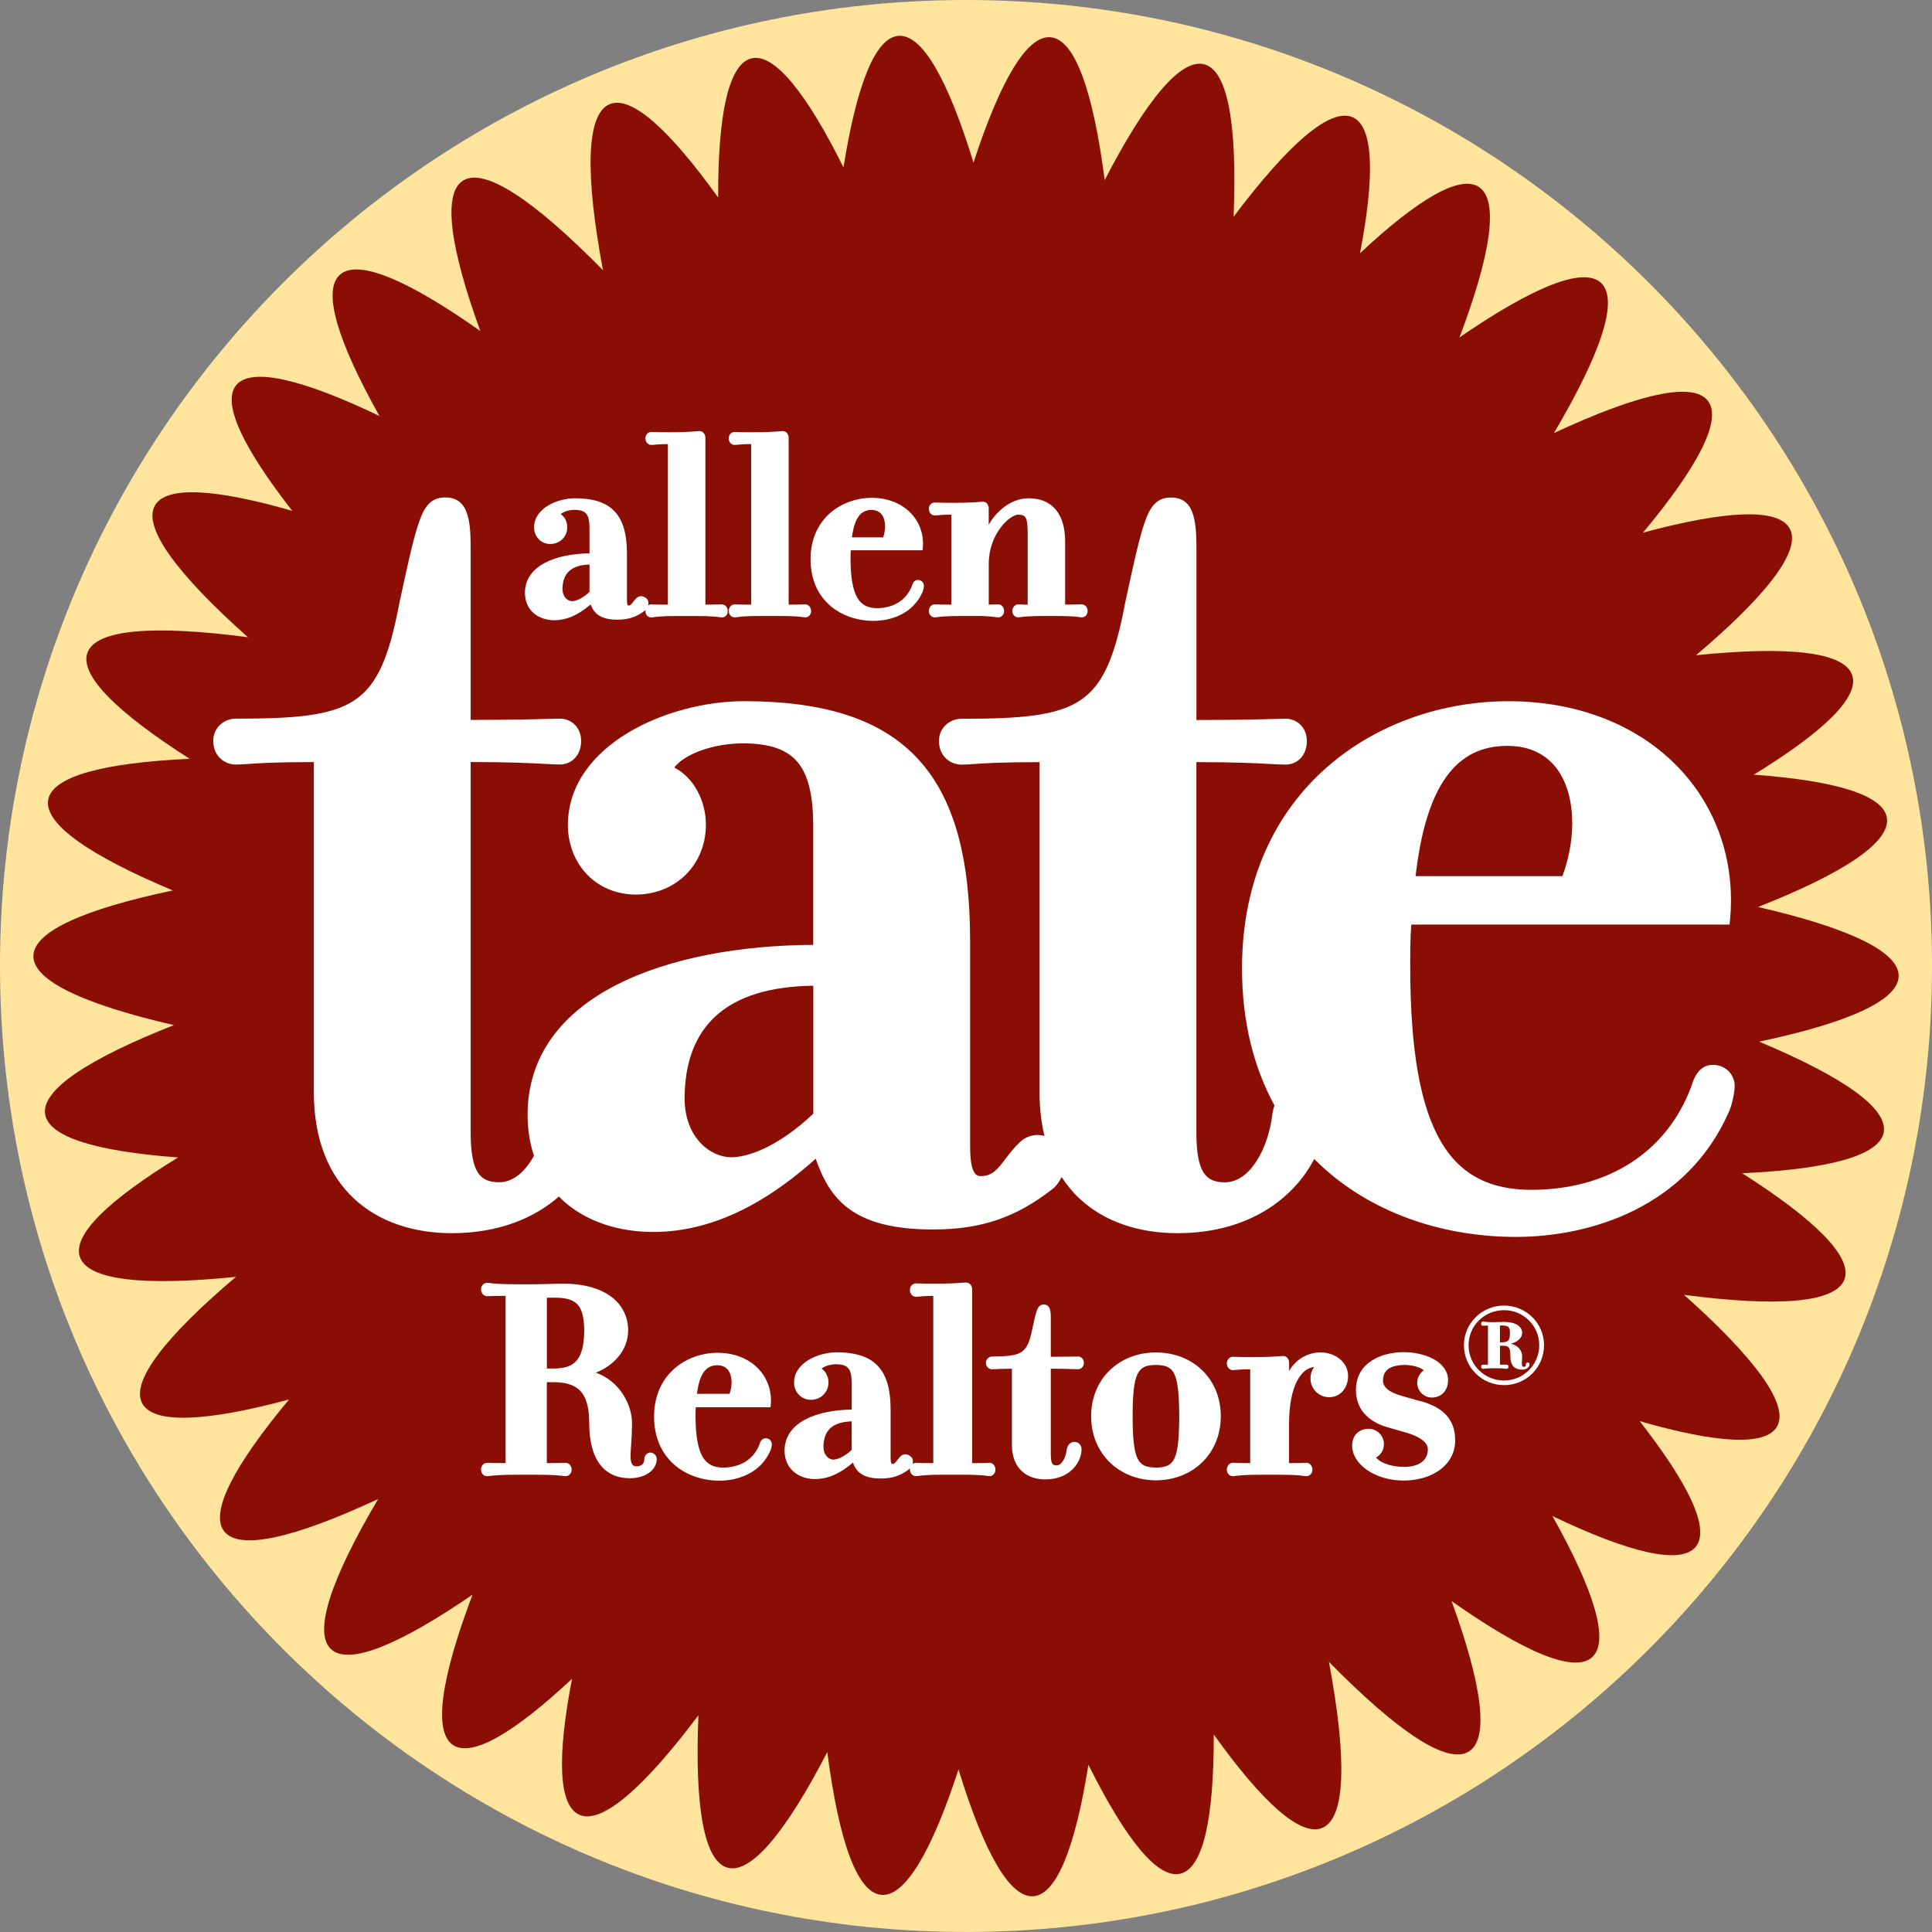 <svg width="150" height="150" viewBox="0 0 150 150" fill="none" xmlns="http://www.w3.org/2000/svg">
<rect x="0" y="0" width="150" height="150" fill="#808080" stroke="none"/>
<circle cx="75" cy="75" r="74" fill="#8B0E04"/>
<path fill-rule="evenodd" clip-rule="evenodd" d="M55.843 46.928H55.842C55.67 46.934 55.404 46.943 54.766 46.943V33.984C54.766 33.682 54.548 33.471 54.314 33.468C54.254 33.468 54.171 33.475 54.05 33.485C53.727 33.511 53.132 33.56 51.977 33.56C51.254 33.56 50.968 33.549 50.785 33.542C50.7 33.538 50.637 33.536 50.564 33.536C50.326 33.536 50.112 33.733 50.112 34.032C50.112 34.331 50.312 34.541 50.564 34.545C50.644 34.545 50.709 34.538 50.797 34.529C50.969 34.51 51.227 34.483 51.855 34.48V46.946C51.215 46.946 50.952 46.937 50.78 46.931C50.697 46.928 50.636 46.926 50.564 46.926C50.472 46.926 50.391 46.963 50.323 47.014C50.34 46.953 50.346 46.895 50.346 46.834C50.346 46.722 50.316 46.607 50.238 46.508C50.092 46.362 49.935 46.287 49.776 46.287C49.647 46.287 49.521 46.342 49.426 46.427C49.301 46.548 49.214 46.661 49.142 46.754C49.016 46.917 48.935 47.022 48.777 47.011L48.772 47.011C48.753 47.011 48.747 47.011 48.713 46.933C48.689 46.858 48.675 46.722 48.675 46.562V42.972C48.675 41.501 48.393 40.428 47.731 39.715C47.065 39.001 46.046 38.685 44.626 38.685C43.271 38.692 41.481 39.456 41.464 40.934C41.464 41.671 42.004 42.235 42.731 42.235C43.458 42.235 44.042 41.675 44.042 40.934C44.042 40.53 43.855 40.126 43.536 39.912C43.723 39.742 44.154 39.579 44.63 39.586C45.489 39.609 45.744 39.901 45.768 40.934V42.962C43.261 42.989 40.778 43.845 40.757 46.016C40.757 47.401 41.804 48.152 43.04 48.156C43.899 48.156 44.834 47.816 45.856 46.929C46.104 47.578 46.573 48.125 47.962 48.111C48.818 48.111 49.453 47.88 50.065 47.408L50.126 47.347C50.124 47.354 50.122 47.361 50.12 47.369C50.115 47.392 50.109 47.416 50.109 47.442C50.109 47.738 50.319 47.935 50.56 47.935C50.633 47.935 50.691 47.926 50.777 47.914C50.999 47.883 51.403 47.826 52.7 47.826H53.893C55.202 47.826 55.611 47.883 55.837 47.914C55.923 47.926 55.983 47.935 56.056 47.935C56.277 47.935 56.505 47.748 56.505 47.442C56.505 47.136 56.284 46.929 56.056 46.929L56.06 46.922C55.988 46.922 55.926 46.925 55.843 46.928ZM45.771 45.954C45.166 46.525 44.65 46.678 44.412 46.675C44.09 46.675 43.672 46.369 43.672 45.724C43.685 44.521 44.321 43.879 45.768 43.828V45.954H45.771Z" fill="white"/>
<path fill-rule="evenodd" clip-rule="evenodd" d="M131.311 84.358C131.508 83.672 131.923 82.69 132.952 82.677L132.938 82.673C134.11 82.673 134.681 83.55 134.681 84.31C134.677 84.837 134.484 85.703 134.276 86.223C131.005 93.781 123.407 96.033 117.7 96.033C112.238 96.033 106.923 94.324 102.965 90.859C102.646 90.577 102.34 90.285 102.038 89.983C100.459 93.013 96.987 95.737 91.43 95.744C88.465 95.744 85.778 94.885 83.835 93.074C83.302 92.582 82.833 92.018 82.422 91.382C82.221 91.81 81.933 92.181 81.59 92.408C78.933 94.467 76.24 95.455 72.497 95.455C66.087 95.479 64.395 92.979 63.329 89.963C58.702 94.113 54.521 95.649 50.717 95.649C48.043 95.649 45.608 94.861 43.835 93.322C43.712 93.216 43.597 93.099 43.482 92.983L43.442 92.943C43.427 92.928 43.412 92.912 43.397 92.897C41.491 94.562 38.743 95.737 35.099 95.744C32.133 95.744 29.446 94.885 27.5 93.074C25.554 91.263 24.365 88.516 24.365 84.793V59.168C21.291 59.17 20.052 59.257 19.261 59.313L19.261 59.313L19.26 59.313C18.888 59.339 18.616 59.358 18.298 59.358C17.429 59.358 16.556 58.692 16.556 57.531C16.556 56.454 17.432 55.795 18.298 55.795C22.935 55.802 25.737 55.567 27.534 54.358C29.327 53.162 30.227 50.941 31.009 46.817C31.739 43.424 32.177 41.413 32.653 40.217C33.105 39.025 33.716 38.604 34.602 38.624C35.394 38.614 35.934 39.029 36.199 39.708C36.474 40.38 36.542 41.318 36.542 42.49V55.893C39.897 55.891 41.584 55.843 42.561 55.815C42.963 55.803 43.246 55.795 43.475 55.795C44.344 55.795 45.119 56.464 45.119 57.527C45.115 58.675 44.351 59.355 43.475 59.355C43.16 59.355 42.804 59.335 42.318 59.309C41.276 59.253 39.639 59.164 36.542 59.164V88.088C36.576 90.995 37.259 91.77 38.709 91.79C39.861 91.81 40.802 90.934 41.457 89.728C41.138 88.77 40.961 87.707 40.961 86.539C40.988 77.191 51.953 73.414 63.139 73.359V64.032C63.101 59.406 61.685 57.748 57.751 57.714C55.295 57.704 53.088 58.594 52.35 59.592C53.886 60.374 54.806 62.204 54.806 64.035C54.8 67.136 52.469 69.453 49.351 69.453C46.325 69.45 44.096 67.13 44.09 64.035C44.12 57.84 51.844 54.446 57.751 54.44C63.977 54.44 68.383 55.829 71.23 58.879C74.073 61.926 75.319 66.583 75.319 73.057V88.967C75.319 89.688 75.37 90.306 75.506 90.72C75.656 91.141 75.825 91.308 76.118 91.314C77.036 91.33 77.475 90.753 78.063 89.979C78.375 89.569 78.729 89.103 79.219 88.641C79.603 88.305 80.064 88.118 80.55 88.118C80.73 88.118 80.91 88.145 81.094 88.196C80.842 87.171 80.71 86.039 80.71 84.799V59.171C77.64 59.176 76.399 59.263 75.61 59.319C75.236 59.346 74.964 59.365 74.647 59.365C73.774 59.365 72.901 58.699 72.901 57.537C72.901 56.461 73.777 55.805 74.647 55.805C79.28 55.808 82.082 55.574 83.879 54.365C85.676 53.169 86.573 50.948 87.354 46.824C88.088 43.427 88.522 41.42 88.998 40.224C89.45 39.035 90.064 38.611 90.948 38.631C91.739 38.621 92.283 39.035 92.544 39.715C92.819 40.387 92.891 41.325 92.891 42.497V55.9C96.243 55.898 97.929 55.849 98.906 55.821C99.308 55.81 99.591 55.802 99.82 55.802C100.689 55.802 101.464 56.471 101.464 57.534C101.461 58.682 100.696 59.361 99.82 59.361C99.506 59.361 99.15 59.342 98.664 59.316C97.623 59.26 95.987 59.171 92.887 59.171V88.098C92.924 91.002 93.604 91.776 95.051 91.797C97.12 91.827 98.499 89.015 98.784 86.511C98.825 86.257 98.879 86.033 98.947 85.822C97.357 82.904 96.43 79.365 96.43 75.194C96.427 68.261 99.066 63.06 102.975 59.609C106.882 56.155 112.052 54.443 117.123 54.443C122.293 54.443 126.613 56.145 129.637 58.927C132.663 61.712 134.392 65.581 134.392 69.888C134.392 70.462 134.358 71.039 134.3 71.62L134.28 71.783H109.572C109.49 72.802 109.49 73.998 109.49 75.194C109.518 88.094 112.663 92.368 118.882 92.378C124.786 92.374 129.385 89.511 131.311 84.358ZM109.905 68.026H121.304C121.8 66.698 122.069 65.258 122.069 63.893C122.052 60.649 120.588 57.914 117.031 57.908C113.091 57.911 110.723 60.91 109.905 68.026ZM63.145 86.461V76.532C56.382 76.613 53.172 79.691 53.152 85.278C53.152 88.298 55.136 89.85 56.78 89.85C57.972 89.854 60.36 89.113 63.145 86.461Z" fill="white"/>
<path fill-rule="evenodd" clip-rule="evenodd" d="M76.827 113.573C76.751 113.573 76.686 113.576 76.598 113.579C76.418 113.586 76.143 113.597 75.479 113.597V100.105C75.479 99.793 75.255 99.575 75.013 99.572C74.952 99.572 74.866 99.579 74.742 99.588C74.406 99.615 73.785 99.664 72.582 99.664C71.828 99.664 71.528 99.654 71.338 99.648C71.251 99.645 71.186 99.643 71.111 99.643C70.873 99.643 70.645 99.847 70.645 100.149C70.645 100.452 70.853 100.679 71.111 100.683C71.194 100.683 71.263 100.675 71.354 100.666C71.534 100.646 71.804 100.617 72.459 100.615V113.597C71.79 113.597 71.515 113.586 71.336 113.579C71.25 113.576 71.186 113.573 71.111 113.573C71.012 113.573 70.924 113.617 70.849 113.675C70.87 113.611 70.88 113.543 70.88 113.475C70.88 113.363 70.849 113.24 70.771 113.139C70.621 112.989 70.459 112.911 70.299 112.911C70.16 112.911 70.034 112.965 69.932 113.054C69.808 113.176 69.72 113.29 69.646 113.386C69.512 113.56 69.425 113.673 69.256 113.662C69.229 113.662 69.222 113.662 69.188 113.573C69.161 113.492 69.144 113.353 69.147 113.186V109.446C69.147 107.918 68.852 106.8 68.166 106.063C67.476 105.323 66.413 104.993 64.939 104.993C63.529 105 61.671 105.795 61.651 107.327C61.651 108.094 62.211 108.679 62.965 108.679C63.719 108.679 64.324 108.098 64.324 107.327C64.324 106.906 64.13 106.488 63.791 106.264C63.984 106.084 64.439 105.917 64.939 105.917C65.832 105.941 66.1 106.253 66.128 107.323V109.44C63.516 109.47 60.934 110.36 60.914 112.615C60.914 114.052 62.001 114.83 63.285 114.834C64.178 114.834 65.153 114.48 66.216 113.556C66.474 114.232 66.96 114.806 68.407 114.789C69.3 114.789 69.959 114.552 70.591 114.059C70.618 114.035 70.645 114.012 70.669 113.988L70.667 113.996C70.657 114.03 70.649 114.062 70.649 114.1C70.649 114.402 70.873 114.606 71.114 114.606C71.188 114.606 71.248 114.597 71.336 114.585C71.567 114.553 71.987 114.494 73.339 114.494H74.579C75.968 114.494 76.385 114.553 76.615 114.585C76.698 114.597 76.756 114.605 76.827 114.606C77.052 114.606 77.286 114.412 77.286 114.1C77.286 113.787 77.065 113.57 76.827 113.567V113.573ZM66.124 112.571C65.493 113.162 64.956 113.325 64.704 113.325C64.368 113.325 63.933 113.003 63.933 112.327C63.947 111.07 64.613 110.401 66.124 110.353V112.571Z" fill="white"/>
<path fill-rule="evenodd" clip-rule="evenodd" d="M50.024 113.308C50.027 113.043 50.214 112.785 50.489 112.775L50.482 112.772C50.768 112.785 50.978 113.016 50.992 113.257C50.988 114.178 50.054 114.769 48.899 114.769H48.889C47.948 114.769 47.15 114.433 46.6 113.723C46.05 113.013 45.747 111.94 45.747 110.479C45.727 108.509 45.211 107.33 43.047 107.313H42.456V113.594C43.145 113.594 43.466 113.583 43.673 113.576H43.674L43.675 113.576C43.773 113.572 43.846 113.57 43.92 113.57C44.158 113.573 44.382 113.791 44.382 114.103C44.382 114.416 44.144 114.609 43.92 114.609C43.85 114.608 43.786 114.6 43.695 114.589C43.439 114.556 42.97 114.497 41.576 114.497H40.156C38.783 114.497 38.307 114.557 38.049 114.589C37.953 114.601 37.887 114.609 37.816 114.609C37.568 114.609 37.347 114.409 37.347 114.103C37.347 113.798 37.554 113.57 37.816 113.57C37.889 113.57 37.962 113.572 38.059 113.576H38.061C38.266 113.583 38.581 113.594 39.253 113.594V100.611C38.579 100.611 38.261 100.622 38.057 100.629H38.057L38.056 100.629L38.056 100.629C37.959 100.633 37.888 100.635 37.816 100.635C37.554 100.635 37.347 100.391 37.347 100.105C37.347 99.82 37.554 99.599 37.816 99.599C37.887 99.599 37.953 99.607 38.048 99.619C38.306 99.652 38.78 99.711 40.156 99.711H41.304C41.748 99.711 42.162 99.699 42.566 99.687H42.57C42.955 99.675 43.332 99.664 43.716 99.664C47.072 99.667 48.764 101.236 48.77 103.298C48.767 104.847 47.612 106.06 46.253 106.573C48.094 107.208 49.069 109.042 49.069 110.482C49.069 111.228 49.029 111.79 48.996 112.249L48.996 112.25C48.973 112.567 48.954 112.835 48.954 113.081C48.967 113.621 49.09 113.848 49.409 113.848C49.783 113.838 50.017 113.668 50.024 113.308ZM42.459 106.253H43.003C44.501 106.233 45.336 105.713 45.36 103.298C45.333 101.382 44.82 100.774 43.139 100.751H42.459V106.253Z" fill="white"/>
<path fill-rule="evenodd" clip-rule="evenodd" d="M58.977 112.113C59.022 111.95 59.13 111.675 59.436 111.664C59.755 111.664 59.925 111.912 59.925 112.126C59.925 112.269 59.881 112.473 59.823 112.605C59.042 114.423 57.218 114.959 55.863 114.959C53.268 114.956 50.788 113.312 50.781 109.983C50.788 106.675 53.312 105.031 55.724 105.031C58.186 105.034 59.857 106.664 59.857 108.736C59.857 108.876 59.85 109.015 59.834 109.154L59.823 109.259H54.018C54.001 109.477 54.001 109.728 54.001 109.983C54.018 113.016 54.728 113.933 56.131 113.944C57.493 113.94 58.536 113.291 58.977 112.113ZM56.8 107.323C56.79 106.583 56.481 106.002 55.693 105.995C54.837 105.999 54.314 106.613 54.11 108.217H56.644C56.746 107.928 56.8 107.615 56.8 107.323Z" fill="white"/>
<path d="M83.373 105.323C83.527 105.321 83.635 105.319 83.689 105.319V105.316C83.933 105.319 84.154 105.513 84.154 105.802C84.154 106.104 83.937 106.308 83.689 106.308C83.616 106.308 83.482 106.303 83.299 106.297H83.299C82.907 106.284 82.293 106.264 81.583 106.264V112.982C81.603 113.662 81.722 113.76 82.011 113.774C82.422 113.798 82.748 113.179 82.809 112.598C82.87 112.187 83.101 111.94 83.437 111.95C83.726 111.95 83.971 112.181 83.971 112.527C83.967 113.533 83.06 114.861 81.165 114.861C80.452 114.861 79.799 114.657 79.327 114.215C78.852 113.774 78.567 113.101 78.567 112.211V106.267C77.9 106.269 77.552 106.288 77.321 106.3C77.204 106.306 77.117 106.311 77.035 106.311C76.79 106.311 76.546 106.121 76.546 105.805C76.546 105.506 76.793 105.319 77.035 105.319C79.225 105.289 79.738 105.173 80.129 103.271C80.299 102.473 80.404 102.001 80.516 101.709C80.621 101.416 80.819 101.27 81.049 101.281C81.515 101.294 81.583 101.739 81.583 102.269V105.34C82.353 105.34 82.997 105.329 83.372 105.323H83.373Z" fill="white"/>
<path fill-rule="evenodd" clip-rule="evenodd" d="M89.752 105.003C86.936 105.003 84.721 106.994 84.715 109.956C84.721 112.918 86.936 114.929 89.752 114.932C92.564 114.925 94.776 112.918 94.783 109.956C94.776 106.994 92.564 105.007 89.752 105.003ZM89.752 113.94C88.995 113.933 88.59 113.784 88.315 113.23C88.043 112.666 87.938 111.651 87.938 109.956C87.938 108.261 88.04 107.245 88.315 106.685C88.587 106.131 88.991 105.982 89.752 105.975C91.185 105.992 91.528 106.539 91.559 109.959C91.532 113.38 91.185 113.927 89.752 113.944V113.94Z" fill="white"/>
<path d="M100.085 106.444C100.638 105.487 101.573 105.005 102.506 105.003C103.751 105.004 104.667 105.819 104.667 106.831C104.667 107.745 104.073 108.478 103.196 108.478C102.395 108.478 101.746 107.833 101.746 107.035C101.746 106.688 101.855 106.365 102.038 106.134C101.094 106.209 100.081 107.459 100.081 110.571V113.594C100.751 113.594 101.028 113.583 101.207 113.576H101.207L101.208 113.576C101.293 113.572 101.356 113.57 101.43 113.57C101.688 113.573 101.895 113.801 101.895 114.103C101.895 114.406 101.675 114.609 101.43 114.609C101.36 114.608 101.302 114.6 101.219 114.589C100.99 114.556 100.574 114.497 99.205 114.497H97.965C96.596 114.5 96.17 114.558 95.936 114.589C95.848 114.601 95.787 114.609 95.713 114.609C95.489 114.609 95.251 114.416 95.251 114.103C95.255 113.791 95.475 113.57 95.713 113.57C95.79 113.57 95.855 113.572 95.942 113.576C96.123 113.583 96.398 113.594 97.065 113.594V106.311C96.409 106.313 96.139 106.341 95.959 106.359C95.867 106.369 95.798 106.376 95.713 106.376C95.479 106.376 95.251 106.158 95.251 105.849C95.251 105.533 95.489 105.34 95.713 105.34C95.789 105.34 95.854 105.342 95.942 105.346L95.945 105.346L95.945 105.346C96.135 105.354 96.435 105.367 97.184 105.367C98.521 105.367 99.082 105.317 99.379 105.291C99.485 105.282 99.558 105.275 99.62 105.275C99.878 105.275 100.085 105.503 100.085 105.805V106.444Z" fill="white"/>
<path d="M110.129 108.747L109.011 108.427C107.887 108.128 107.374 107.741 107.374 107.177C107.384 106.406 107.897 105.988 109.045 105.975C109.721 105.975 110.261 106.162 110.543 106.382C110.241 106.603 110.031 106.956 110.031 107.357C110.031 107.996 110.54 108.505 111.182 108.505C111.759 108.505 112.425 108.108 112.429 107.154C112.405 105.683 110.581 104.983 108.978 104.98C107.303 104.98 105.282 105.757 105.275 107.904C105.268 109.348 106.158 110.394 107.843 110.846L108.808 111.121C110.024 111.433 110.873 111.899 110.856 112.531C110.856 113.387 110.163 113.882 109.049 113.889C108.206 113.889 107.317 113.689 106.834 113.166C107.208 112.959 107.449 112.571 107.449 112.12C107.449 111.461 106.912 110.931 106.25 110.931C105.656 110.931 104.98 111.304 104.98 112.255C104.993 113.658 106.712 114.949 108.981 114.949C111.175 114.949 112.979 113.753 112.979 111.844C112.989 110.2 112.041 109.215 110.132 108.74L110.129 108.747Z" fill="white"/>
<path fill-rule="evenodd" clip-rule="evenodd" d="M118.597 105.785C118.526 105.785 118.461 105.859 118.461 105.931C118.461 106.053 118.441 106.124 118.319 106.124C118.21 106.124 118.152 106.029 118.152 105.887C118.152 105.805 118.157 105.754 118.163 105.695C118.17 105.614 118.179 105.518 118.179 105.306C118.179 104.864 117.88 104.47 117.3 104.321C117.745 104.226 118.179 103.913 118.179 103.488C118.179 103.013 117.734 102.632 116.742 102.632C116.621 102.632 116.468 102.638 116.324 102.643C116.194 102.648 116.07 102.653 115.982 102.653C115.504 102.653 115.321 102.628 115.22 102.614C115.182 102.609 115.155 102.605 115.129 102.605C115.058 102.605 114.993 102.67 114.993 102.772C114.993 102.874 115.058 102.928 115.129 102.928C115.138 102.928 115.146 102.928 115.154 102.928C115.159 102.928 115.164 102.928 115.168 102.927C115.172 102.927 115.176 102.927 115.18 102.927C115.185 102.927 115.191 102.927 115.196 102.926L115.207 102.926L115.236 102.925C115.298 102.922 115.378 102.918 115.526 102.918V105.954H115.129C115.058 105.954 114.993 106.009 114.993 106.111C114.993 106.213 115.058 106.277 115.129 106.277C115.154 106.277 115.176 106.274 115.208 106.269C115.299 106.255 115.473 106.23 116.029 106.23H116.077C116.63 106.23 116.805 106.255 116.897 106.269C116.93 106.274 116.952 106.277 116.977 106.277C117.048 106.277 117.116 106.213 117.116 106.111C117.116 106.009 117.052 105.954 116.977 105.954H116.457V104.484H116.719C117.153 104.484 117.266 104.637 117.266 105.302C117.266 106.175 117.738 106.338 118.203 106.338C118.427 106.338 118.753 106.202 118.753 105.914C118.753 105.853 118.689 105.774 118.604 105.774L118.597 105.785ZM116.559 104.219H116.454V102.911H116.61C117.174 102.911 117.232 103.077 117.232 103.519C117.232 104.079 117.092 104.219 116.559 104.219Z" fill="white"/>
<path fill-rule="evenodd" clip-rule="evenodd" d="M113.658 104.446C113.658 102.745 115.051 101.365 116.773 101.365C118.488 101.365 119.878 102.731 119.878 104.446C119.878 106.162 118.495 107.541 116.773 107.541C115.051 107.541 113.658 106.148 113.658 104.446ZM114.018 104.446C114.018 105.958 115.245 107.184 116.773 107.184C118.285 107.184 119.507 105.948 119.507 104.446C119.507 102.945 118.302 101.722 116.773 101.722C115.245 101.722 114.018 102.935 114.018 104.446Z" fill="white"/>
<path d="M62.304 46.928C62.387 46.925 62.449 46.922 62.52 46.922L62.524 46.926C62.755 46.926 62.975 47.133 62.975 47.439C62.975 47.745 62.748 47.931 62.524 47.931C62.454 47.93 62.397 47.922 62.316 47.911C62.093 47.879 61.692 47.823 60.363 47.823H59.168C57.873 47.823 57.47 47.88 57.248 47.911C57.162 47.923 57.103 47.931 57.031 47.931C56.79 47.931 56.579 47.727 56.579 47.439C56.579 47.15 56.78 46.926 57.031 46.926C57.102 46.926 57.162 46.928 57.244 46.931H57.245C57.416 46.937 57.681 46.946 58.322 46.946V34.48C57.697 34.483 57.438 34.51 57.265 34.528C57.177 34.538 57.111 34.545 57.031 34.545C56.78 34.541 56.579 34.331 56.579 34.032C56.579 33.733 56.793 33.536 57.031 33.536C57.103 33.536 57.165 33.538 57.25 33.542C57.432 33.549 57.719 33.56 58.441 33.56C59.596 33.56 60.191 33.511 60.514 33.485C60.635 33.475 60.718 33.468 60.778 33.468C61.012 33.471 61.23 33.682 61.23 33.984V46.943C61.869 46.943 62.133 46.934 62.304 46.928Z" fill="white"/>
<path fill-rule="evenodd" clip-rule="evenodd" d="M71.257 45.024C70.961 45.034 70.856 45.302 70.812 45.462C70.387 46.586 69.388 47.211 68.081 47.218C66.732 47.208 66.056 46.328 66.036 43.414C66.036 43.176 66.036 42.935 66.053 42.724H71.63L71.641 42.615C71.654 42.48 71.664 42.35 71.664 42.218C71.664 40.224 70.054 38.655 67.683 38.651C65.36 38.658 62.935 40.238 62.931 43.417C62.931 46.62 65.323 48.2 67.819 48.203C69.127 48.203 70.88 47.69 71.634 45.941C71.688 45.808 71.732 45.618 71.732 45.479C71.732 45.268 71.569 45.027 71.26 45.027L71.257 45.024ZM67.663 39.589C68.414 39.596 68.706 40.149 68.719 40.866C68.719 41.145 68.665 41.44 68.57 41.719H66.145C66.342 40.187 66.844 39.592 67.663 39.589Z" fill="white"/>
<path d="M83.778 46.925C83.857 46.922 83.916 46.919 83.988 46.919L83.991 46.922C84.243 46.926 84.443 47.147 84.443 47.439C84.443 47.731 84.232 47.931 83.991 47.931C83.923 47.93 83.868 47.922 83.79 47.911C83.575 47.88 83.185 47.823 81.851 47.823H81.213C79.898 47.823 79.49 47.88 79.265 47.911C79.18 47.923 79.121 47.931 79.049 47.931C78.828 47.931 78.597 47.745 78.597 47.439C78.6 47.136 78.821 46.922 79.049 46.922C79.129 46.924 79.194 46.928 79.266 46.931C79.385 46.938 79.525 46.946 79.789 46.946V41.304C79.762 40.153 79.664 39.98 79.049 39.959C78.763 39.949 78.162 40.316 77.673 40.985C77.174 41.651 76.766 42.615 76.766 43.781V46.946C76.983 46.944 77.122 46.937 77.239 46.931C77.333 46.927 77.413 46.922 77.507 46.922C77.758 46.926 77.959 47.147 77.959 47.439C77.959 47.731 77.748 47.931 77.507 47.931C77.421 47.931 77.329 47.919 77.205 47.903C76.959 47.871 76.592 47.823 75.921 47.823H74.728C73.448 47.823 73.024 47.88 72.79 47.911C72.701 47.923 72.639 47.931 72.568 47.931C72.344 47.931 72.116 47.741 72.116 47.439C72.116 47.136 72.334 46.922 72.568 46.922C72.638 46.922 72.699 46.925 72.78 46.928C72.951 46.935 73.215 46.946 73.859 46.946V39.959C73.228 39.959 72.969 39.986 72.796 40.005C72.71 40.014 72.646 40.02 72.568 40.02C72.337 40.017 72.116 39.813 72.116 39.507C72.116 39.202 72.34 39.015 72.568 39.015C72.64 39.015 72.701 39.017 72.785 39.02C72.967 39.028 73.253 39.039 73.978 39.039C75.223 39.039 75.778 38.991 76.074 38.966C76.181 38.957 76.255 38.95 76.314 38.95C76.566 38.95 76.763 39.175 76.763 39.463V40.744C77.344 39.698 78.499 38.696 79.84 38.685C80.849 38.685 81.579 39.045 82.041 39.657C82.503 40.265 82.697 41.1 82.697 42.048V46.943C83.352 46.943 83.611 46.932 83.778 46.925Z" fill="white"/>
<path d="M75 0C33.58 0 0 33.58 0 74.997C0 116.413 33.58 149.997 75 149.997C116.42 149.997 150 116.416 150 74.997C150 33.577 116.416 0 75 0ZM146.253 87.911C145.921 89.738 141.926 90.781 135.265 91.09C140.887 94.674 143.832 97.568 143.207 99.317C142.548 101.165 138.01 101.484 130.747 100.53C136.213 105.404 138.937 109.049 137.969 110.754C137.089 112.303 133.254 112.052 127.303 110.336C131.114 115.217 132.779 118.679 131.668 120.078C130.513 121.525 126.518 120.571 120.533 117.707C123.77 123.492 124.986 127.418 123.614 128.665C122.211 129.932 118.312 128.261 112.7 124.307C115.048 130.754 115.642 134.956 114.052 135.982C112.371 137.052 108.478 134.419 103.179 129.029C104.569 136.461 104.501 141.158 102.66 141.919C100.968 142.619 98.003 139.922 94.236 134.667C94.253 141.131 93.421 145.054 91.641 145.472C89.868 145.893 87.374 142.772 84.504 137.011C83.495 143.37 82.048 147.092 80.231 147.225C78.376 147.357 76.372 143.747 74.419 137.378C72.35 143.716 70.275 147.286 68.424 147.116C66.535 146.943 65.119 142.897 64.232 136.029C61.05 142.177 58.336 145.499 56.498 145.01C54.647 144.521 53.93 140.214 54.225 133.176C49.99 138.804 46.705 141.688 44.963 140.893C43.349 140.153 43.251 136.359 44.412 130.343C39.932 134.524 36.668 136.461 35.183 135.489C33.604 134.446 34.256 130.238 36.688 123.808C31.019 127.697 27.086 129.331 25.703 128.043C24.287 126.729 25.724 122.534 29.358 116.386C22.88 119.399 18.567 120.421 17.395 118.879C16.27 117.401 18.189 113.76 22.442 108.655C16.022 110.38 11.912 110.591 11.039 108.954C10.133 107.245 12.867 103.753 18.319 99.134C11.206 99.861 6.797 99.412 6.196 97.571C5.632 95.859 8.454 93.156 13.828 89.864C7.544 89.399 3.794 88.295 3.505 86.511C3.2 84.609 6.892 82.194 13.502 79.589C6.579 77.993 2.568 76.151 2.592 74.222C2.615 72.313 6.579 70.574 13.417 69.134C6.97 66.43 3.407 63.971 3.743 62.092C4.076 60.265 8.067 59.222 14.725 58.913C9.107 55.33 6.165 52.435 6.787 50.686C7.449 48.838 11.987 48.519 19.249 49.474C13.781 44.603 11.06 40.955 12.028 39.249C12.908 37.697 16.742 37.948 22.694 39.664C18.883 34.783 17.215 31.321 18.325 29.922C19.484 28.471 23.475 29.433 29.46 32.296C26.219 26.512 25.007 22.581 26.383 21.338C27.782 20.068 31.681 21.742 37.293 25.7C34.946 19.249 34.351 15.048 35.941 14.028C37.626 12.955 41.515 15.588 46.814 20.978C45.425 13.546 45.492 8.849 47.337 8.088C49.025 7.388 51.99 10.085 55.758 15.336C55.737 8.872 56.573 4.949 58.349 4.531C60.126 4.113 62.619 7.232 65.489 12.999C66.501 6.637 67.942 2.914 69.762 2.782C71.62 2.646 73.628 6.253 75.581 12.629C77.65 6.291 79.722 2.721 81.573 2.891C83.465 3.064 84.878 7.109 85.768 13.981C88.95 7.829 91.664 4.511 93.499 4.993C95.353 5.482 96.067 9.793 95.775 16.831C100.007 11.199 103.291 8.319 105.037 9.11C106.651 9.851 106.746 13.645 105.591 19.66C110.068 15.479 113.336 13.543 114.82 14.514C116.399 15.557 115.747 19.766 113.315 26.196C118.984 22.303 122.918 20.673 124.3 21.96C125.717 23.274 124.28 27.473 120.645 33.624C127.12 30.608 131.437 29.586 132.605 31.128C133.733 32.602 131.817 36.25 127.561 41.355C133.978 39.626 138.091 39.412 138.961 41.05C139.868 42.761 137.133 46.253 131.678 50.873C138.791 50.146 143.203 50.594 143.808 52.432C144.368 54.144 141.542 56.848 136.168 60.143C142.456 60.608 146.209 61.709 146.495 63.489C146.8 65.394 143.108 67.809 136.495 70.418C143.421 72.014 147.432 73.855 147.412 75.781C147.388 77.69 143.421 79.429 136.579 80.873C143.026 83.573 146.593 86.033 146.253 87.914" fill="#FFE49D"/>
</svg>
